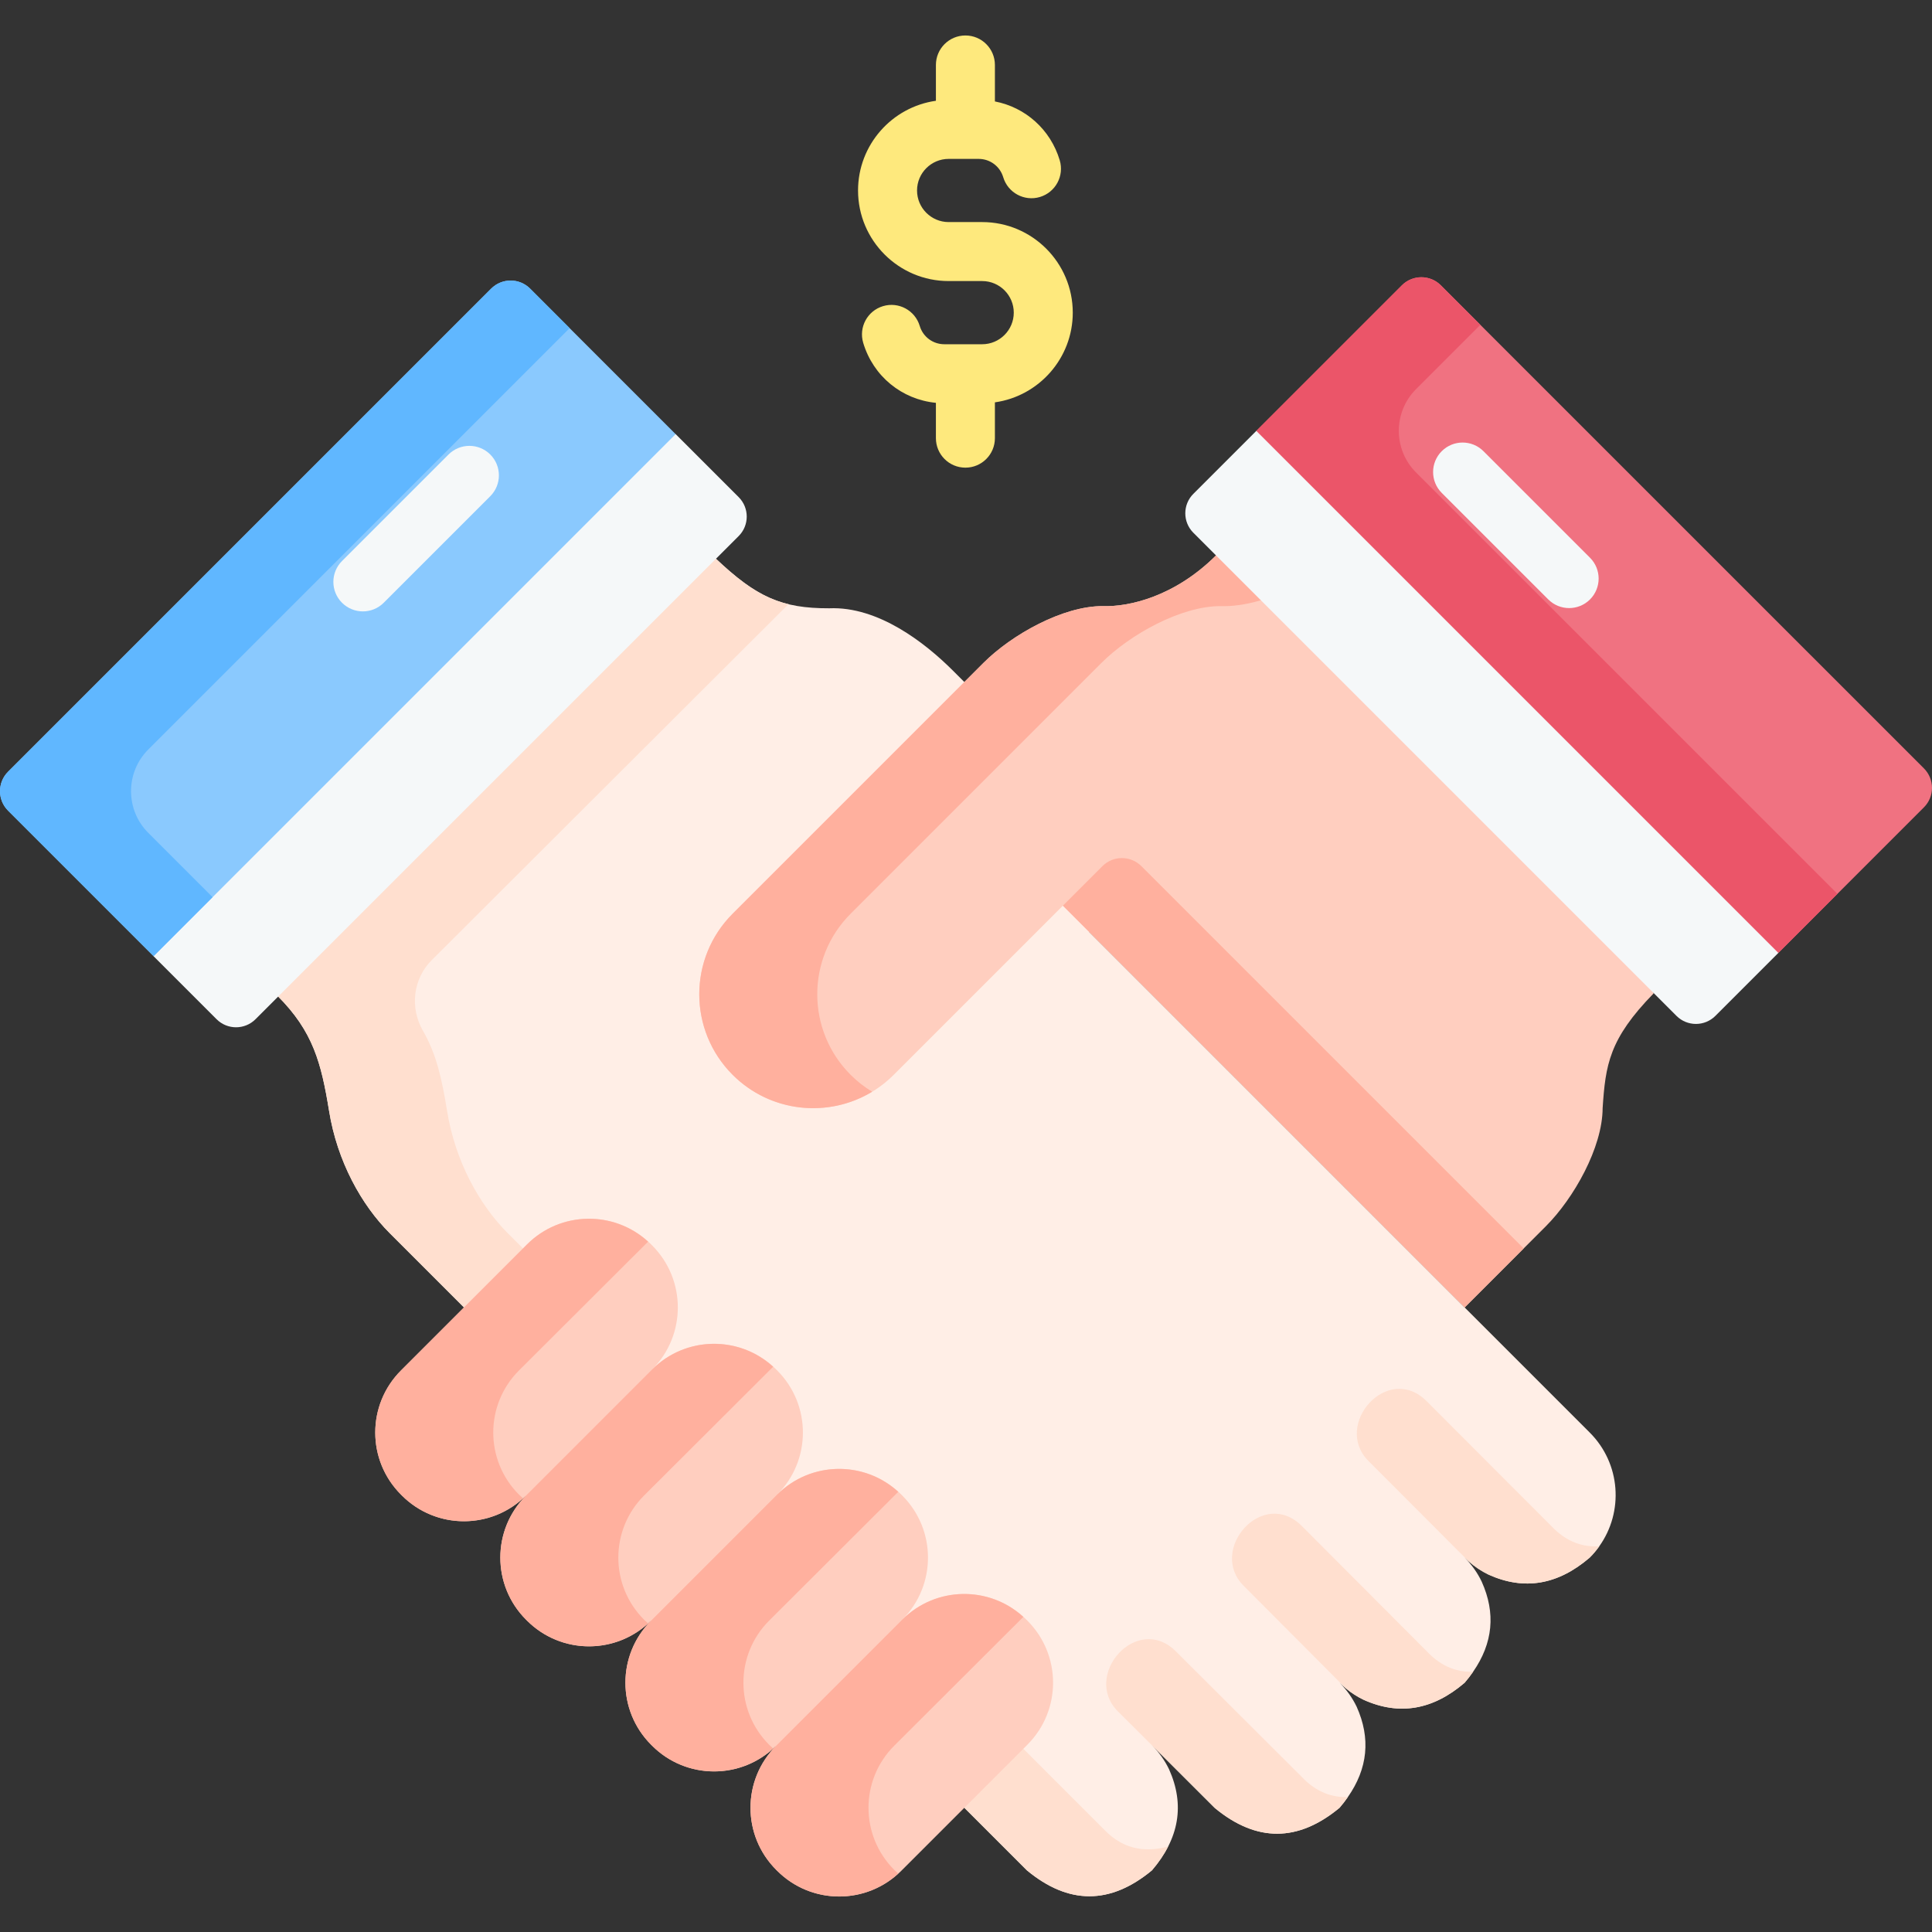 <?xml version="1.0" encoding="iso-8859-1"?>
<!-- Generator: Adobe Illustrator 19.0.0, SVG Export Plug-In . SVG Version: 6.00 Build 0)  --><svg id="Capa_1" enable-background="new 0 0 512 512" height="512" viewBox="0 0 512 512" width="512" xmlns="http://www.w3.org/2000/svg"><rect x="0" y="0" width="512" height="512" fill="#333333" stroke="none"/><g><path d="m423.81 409.8c-.74 1.04-1.58 2.04-2.52 2.98-8.44 7.25-17.36 8.76-26.77 4.53-1.92-.92-3.73-2.12-5.39-3.61-.33-.29-.66-.6-.98-.92 1.91 1.92 3.42 4.07 4.52 6.38 3.75 8.33 2.99 16.29-2.28 23.88-.67.97-1.42 1.94-2.24 2.9-8.45 7.25-17.37 8.76-26.78 4.52-1.65-.79-3.22-1.79-4.68-3-.58-.47-1.15-.98-1.69-1.52 1.91 1.9 3.42 4.06 4.53 6.36 3.75 8.37 2.97 16.35-2.34 23.95-.65.95-1.39 1.89-2.19 2.83-10.99 9.11-21.97 9.16-32.95.15-.06-.05-.13-.1-.19-.15l-11.05-11.05-5.53-5.52c1.91 1.91 3.42 4.06 4.53 6.36 4.22 9.41 2.71 18.34-4.53 26.79-11.05 9.15-22.1 9.15-33.14 0l-168.88-168.88c-7.43-7.43-13.91-19-16.06-32.44-2.06-12.63-4.23-21-13.6-30.37l15.32-36.12 73.32-73.17 27.5-6.6c10.71 10.13 17.32 13.15 30.01 13.12 13-.56 25.42 9.16 32.81 16.54l3 3 33.15 66.3 132.58 132.59c8.23 8.21 9.07 21.02 2.52 30.17z" fill="#ffeee6"/><path d="m162.244 154.689 27.494-6.61c1.159 1.095 2.269 2.105 3.344 3.039-1.075-.934-2.186-1.947-3.344-3.042l-27.497 6.608-73.318 73.162-6.957 16.405 6.96-16.4z" fill="#ffeee6"/><path d="m193.313 151.317c.002.002.004.003.005.005z" fill="#ffeee6"/><g fill="#ffdfcf"><path d="m208.951 160.11c-5.48-1.333-10.099-4.023-15.633-8.789 5.529 4.768 10.146 7.465 15.624 8.797z"/><path d="m193.082 151.118c.077.067.154.133.23.199-.076-.066-.153-.133-.23-.199z"/><path d="m292.499 484.751-157.968-157.972c-7.425-7.425-13.91-18.991-16.059-32.442-1.376-8.416-2.796-14.942-6.368-21.134-3.523-6.107-2.677-13.783 2.313-18.762l94.525-94.323c-5.478-1.333-10.095-4.03-15.624-8.797-.002-.002-.004-.003-.005-.005-.077-.066-.153-.132-.23-.199-1.075-.933-2.186-1.944-3.344-3.039l-27.494 6.61-73.319 73.162-6.96 16.4-8.366 19.724c9.371 9.371 11.539 17.74 13.603 30.363 2.147 13.446 8.631 25.016 16.052 32.438l168.88 168.88c11.049 9.159 22.098 9.159 33.147 0 1.774-2.07 3.204-4.17 4.29-6.298-4.941 1.272-11.283 1.527-17.073-4.606z"/><path d="m357.19 476.25c-.65.95-1.39 1.89-2.19 2.83-10.99 9.11-21.97 9.16-32.95.15l-25.793-25.693c-9.56-9.56 5.05-26.22 15.41-15.87l33.333 33.253c4.02 4.25 8.3 5.43 12.19 5.33z"/><path d="m390.39 443.04c-.67.97-1.42 1.94-2.24 2.9-8.45 7.25-17.37 8.76-26.78 4.52-1.65-.79-3.22-1.79-4.68-3l-27.095-27.183c-9.56-9.56 5.05-26.22 15.41-15.86l33.205 33.293c4.01 4.25 8.29 5.43 12.18 5.33z"/><path d="m423.81 409.8c-.74 1.04-1.58 2.04-2.52 2.98-8.44 7.25-17.36 8.76-26.77 4.53-1.92-.92-3.73-2.12-5.39-3.61l-26.457-26.507c-9.56-9.56 5.05-26.22 15.41-15.86l33.097 33.147c4.17 4.41 8.62 5.52 12.63 5.32z"/></g><path d="m236.846 284.84 44.83-44.83 106.476 106.476 21.51-21.51c7.39-7.39 15.02-20.869 15.052-31.32.756-11.383 1.69-18.299 13.499-30.379l-3.849-24.727-89.73-89.927-22.314-1.493c-10.992 10.996-23.18 13.74-30.071 13.496-10.557-.05-24.161 7.586-31.626 15.051l-66.47 66.47c-11.789 11.789-11.789 30.903 0 42.692 11.79 11.79 30.904 11.79 42.693.001z" fill="#ffcebf"/><path d="m292.152 229.534-10.476 10.476 106.476 106.476 15.635-15.635-101.316-101.317c-2.85-2.85-7.47-2.85-10.319 0z" fill="#ffb09e"/><path d="m57.395 270.103-16.702-16.702 5.219-26.065 105.609-105.609 27.533-6.686 16.702 16.702c2.849 2.849 2.849 7.469 0 10.319l-128.042 128.041c-2.85 2.85-7.47 2.85-10.319 0z" fill="#f5f8f9"/><path d="m40.7 253.395-38.563-38.563c-2.849-2.849-2.849-7.469 0-10.319l128.028-128.028c2.849-2.849 7.469-2.849 10.319 0l38.563 38.563z" fill="#8ac9fe"/><path d="m272.265 429.49-.267-.267c-9.079-9.079-23.8-9.08-32.88-.001 9.079-9.08 9.078-23.8-.001-32.88l-.267-.267c-9.08-9.079-23.8-9.08-32.88-.001 9.079-9.08 9.078-23.8-.001-32.88l-.267-.267c-9.08-9.08-23.8-9.08-32.88-.001 9.079-9.08 9.079-23.801-.001-32.88l-.267-.267c-9.08-9.08-23.801-9.08-32.881 0l-33.416 33.416c-9.08 9.08-9.08 23.801 0 32.881l.267.267c9.08 9.079 23.8 9.08 32.88.001-9.079 9.08-9.078 23.801.001 32.88l.267.267c9.08 9.08 23.8 9.08 32.88.001-9.079 9.08-9.079 23.801.001 32.88l.267.267c9.079 9.079 23.8 9.08 32.88.001-9.079 9.08-9.078 23.8.001 32.88l.267.267c9.08 9.08 23.801 9.08 32.881 0l33.416-33.416c9.08-9.079 9.08-23.801 0-32.881z" fill="#ffcebf"/><path d="m39.304 198.617 111.655-111.656-10.476-10.476c-2.849-2.849-7.469-2.849-10.319 0l-128.027 128.028c-2.849 2.849-2.849 7.469 0 10.319l38.563 38.563 15.635-15.635-17.031-17.031c-6.106-6.107-6.106-16.006 0-22.112z" fill="#60b7ff"/><path d="m203.823 462.372c-9.08-9.08-9.08-23.801 0-32.881 0 0 33.954-33.9 34.221-34.144-9.125-8.318-23.255-8.093-32.076.728l-33.416 33.416c-9.08 9.08-9.08 23.801 0 32.881l.267.267c8.821 8.821 22.951 9.046 32.076.728-.267-.244-1.072-.995-1.072-.995z" fill="#ffb09e"/><path d="m225.424 284.84c-11.789-11.789-11.789-30.903 0-42.693l66.47-66.47c7.465-7.465 21.069-15.101 31.626-15.051 2.822.1 6.539-.316 10.691-1.58l10.423-10.423-22.314-1.493c-10.992 10.996-23.18 13.74-30.071 13.497-10.557-.05-24.161 7.586-31.626 15.051l-66.47 66.47c-11.789 11.789-11.789 30.903 0 42.692 10.033 10.033 25.368 11.521 36.981 4.478-2.032-1.234-3.954-2.722-5.71-4.478z" fill="#ffb09e"/><path d="m454.598 269.217 16.702-16.702-7.015-27.862-105.537-105.537-25.794-4.947-16.702 16.702c-2.849 2.849-2.849 7.469 0 10.319l128.028 128.027c2.849 2.849 7.469 2.849 10.318 0z" fill="#f5f8f9"/><path d="m471.3 252.515 38.563-38.563c2.849-2.849 2.849-7.469 0-10.319l-128.028-128.027c-2.849-2.849-7.469-2.849-10.319 0l-38.563 38.563z" fill="#f07281"/><path d="m375.28 103.113 17.031-17.031-10.476-10.476c-2.849-2.849-7.469-2.849-10.319 0l-38.563 38.563s138.346 138.346 138.346 138.346 15.635-15.635 15.635-15.635l-111.654-111.656c-6.106-6.106-6.106-16.005 0-22.111z" fill="#eb5569"/><path d="m137.526 396.075c-9.08-9.08-9.08-23.801 0-32.881 0 0 33.954-33.9 34.222-34.144-9.125-8.318-23.255-8.093-32.076.728l-33.416 33.416c-9.08 9.08-9.08 23.801 0 32.881l.267.267c8.821 8.821 22.951 9.046 32.076.728-.268-.244-1.073-.995-1.073-.995z" fill="#ffb09e"/><path d="m170.674 429.223c-9.08-9.08-9.08-23.801 0-32.881 0 0 33.954-33.9 34.221-34.144-9.125-8.318-23.255-8.093-32.076.728l-33.416 33.416c-9.08 9.08-9.08 23.801 0 32.881l.267.267c8.821 8.821 22.951 9.046 32.076.728-.267-.244-1.072-.995-1.072-.995z" fill="#ffb09e"/><path d="m236.971 495.52c-9.08-9.08-9.08-23.801 0-32.881 0 0 33.954-33.9 34.221-34.144-9.125-8.318-23.255-8.093-32.076.728l-33.416 33.416c-9.08 9.08-9.08 23.801 0 32.881l.267.267c8.821 8.821 22.951 9.046 32.076.728-.267-.243-1.072-.995-1.072-.995z" fill="#ffb09e"/><g><path d="m415.837 161.147c-2 0-4.001-.763-5.528-2.29l-28.234-28.234c-3.053-3.053-3.053-8.003 0-11.056 3.054-3.053 8.003-3.053 11.057 0l28.234 28.234c3.053 3.053 3.053 8.003 0 11.056-1.528 1.526-3.529 2.29-5.529 2.29z" fill="#f5f8f9"/></g><g><path d="m96.163 162.026c-2.001 0-4.001-.763-5.528-2.29-3.053-3.053-3.053-8.003 0-11.056l28.234-28.234c3.053-3.053 8.003-3.053 11.056 0s3.053 8.003 0 11.056l-28.234 28.234c-1.526 1.527-3.528 2.29-5.528 2.29z" fill="#f5f8f9"/></g><path d="m284.295 82.858c0-13.237-10.768-24.006-24.005-24.006h-8.893c-4.616 0-8.371-3.756-8.371-8.371s3.755-8.371 8.371-8.371h7.945c3.029 0 5.65 1.95 6.521 4.852 1.241 4.136 5.603 6.483 9.733 5.242 4.136-1.24 6.483-5.598 5.242-9.734-2.446-8.155-9.085-14.029-17.177-15.586v-9.664c0-4.317-3.501-7.818-7.818-7.818s-7.818 3.5-7.818 7.818v9.49c-11.647 1.644-20.635 11.677-20.635 23.77 0 13.237 10.769 24.006 24.006 24.006h8.893c4.615 0 8.37 3.756 8.37 8.371s-3.755 8.371-8.37 8.371h-10.03c-3.03 0-5.65-1.95-6.521-4.852-1.241-4.135-5.601-6.485-9.734-5.242-4.136 1.24-6.483 5.599-5.242 9.734 2.653 8.846 10.239 15.008 19.262 15.887v9.362c0 4.317 3.5 7.818 7.818 7.818 4.317 0 7.818-3.5 7.818-7.818v-9.489c11.647-1.644 20.635-11.677 20.635-23.77z" fill="#fee97d"/></g></svg>